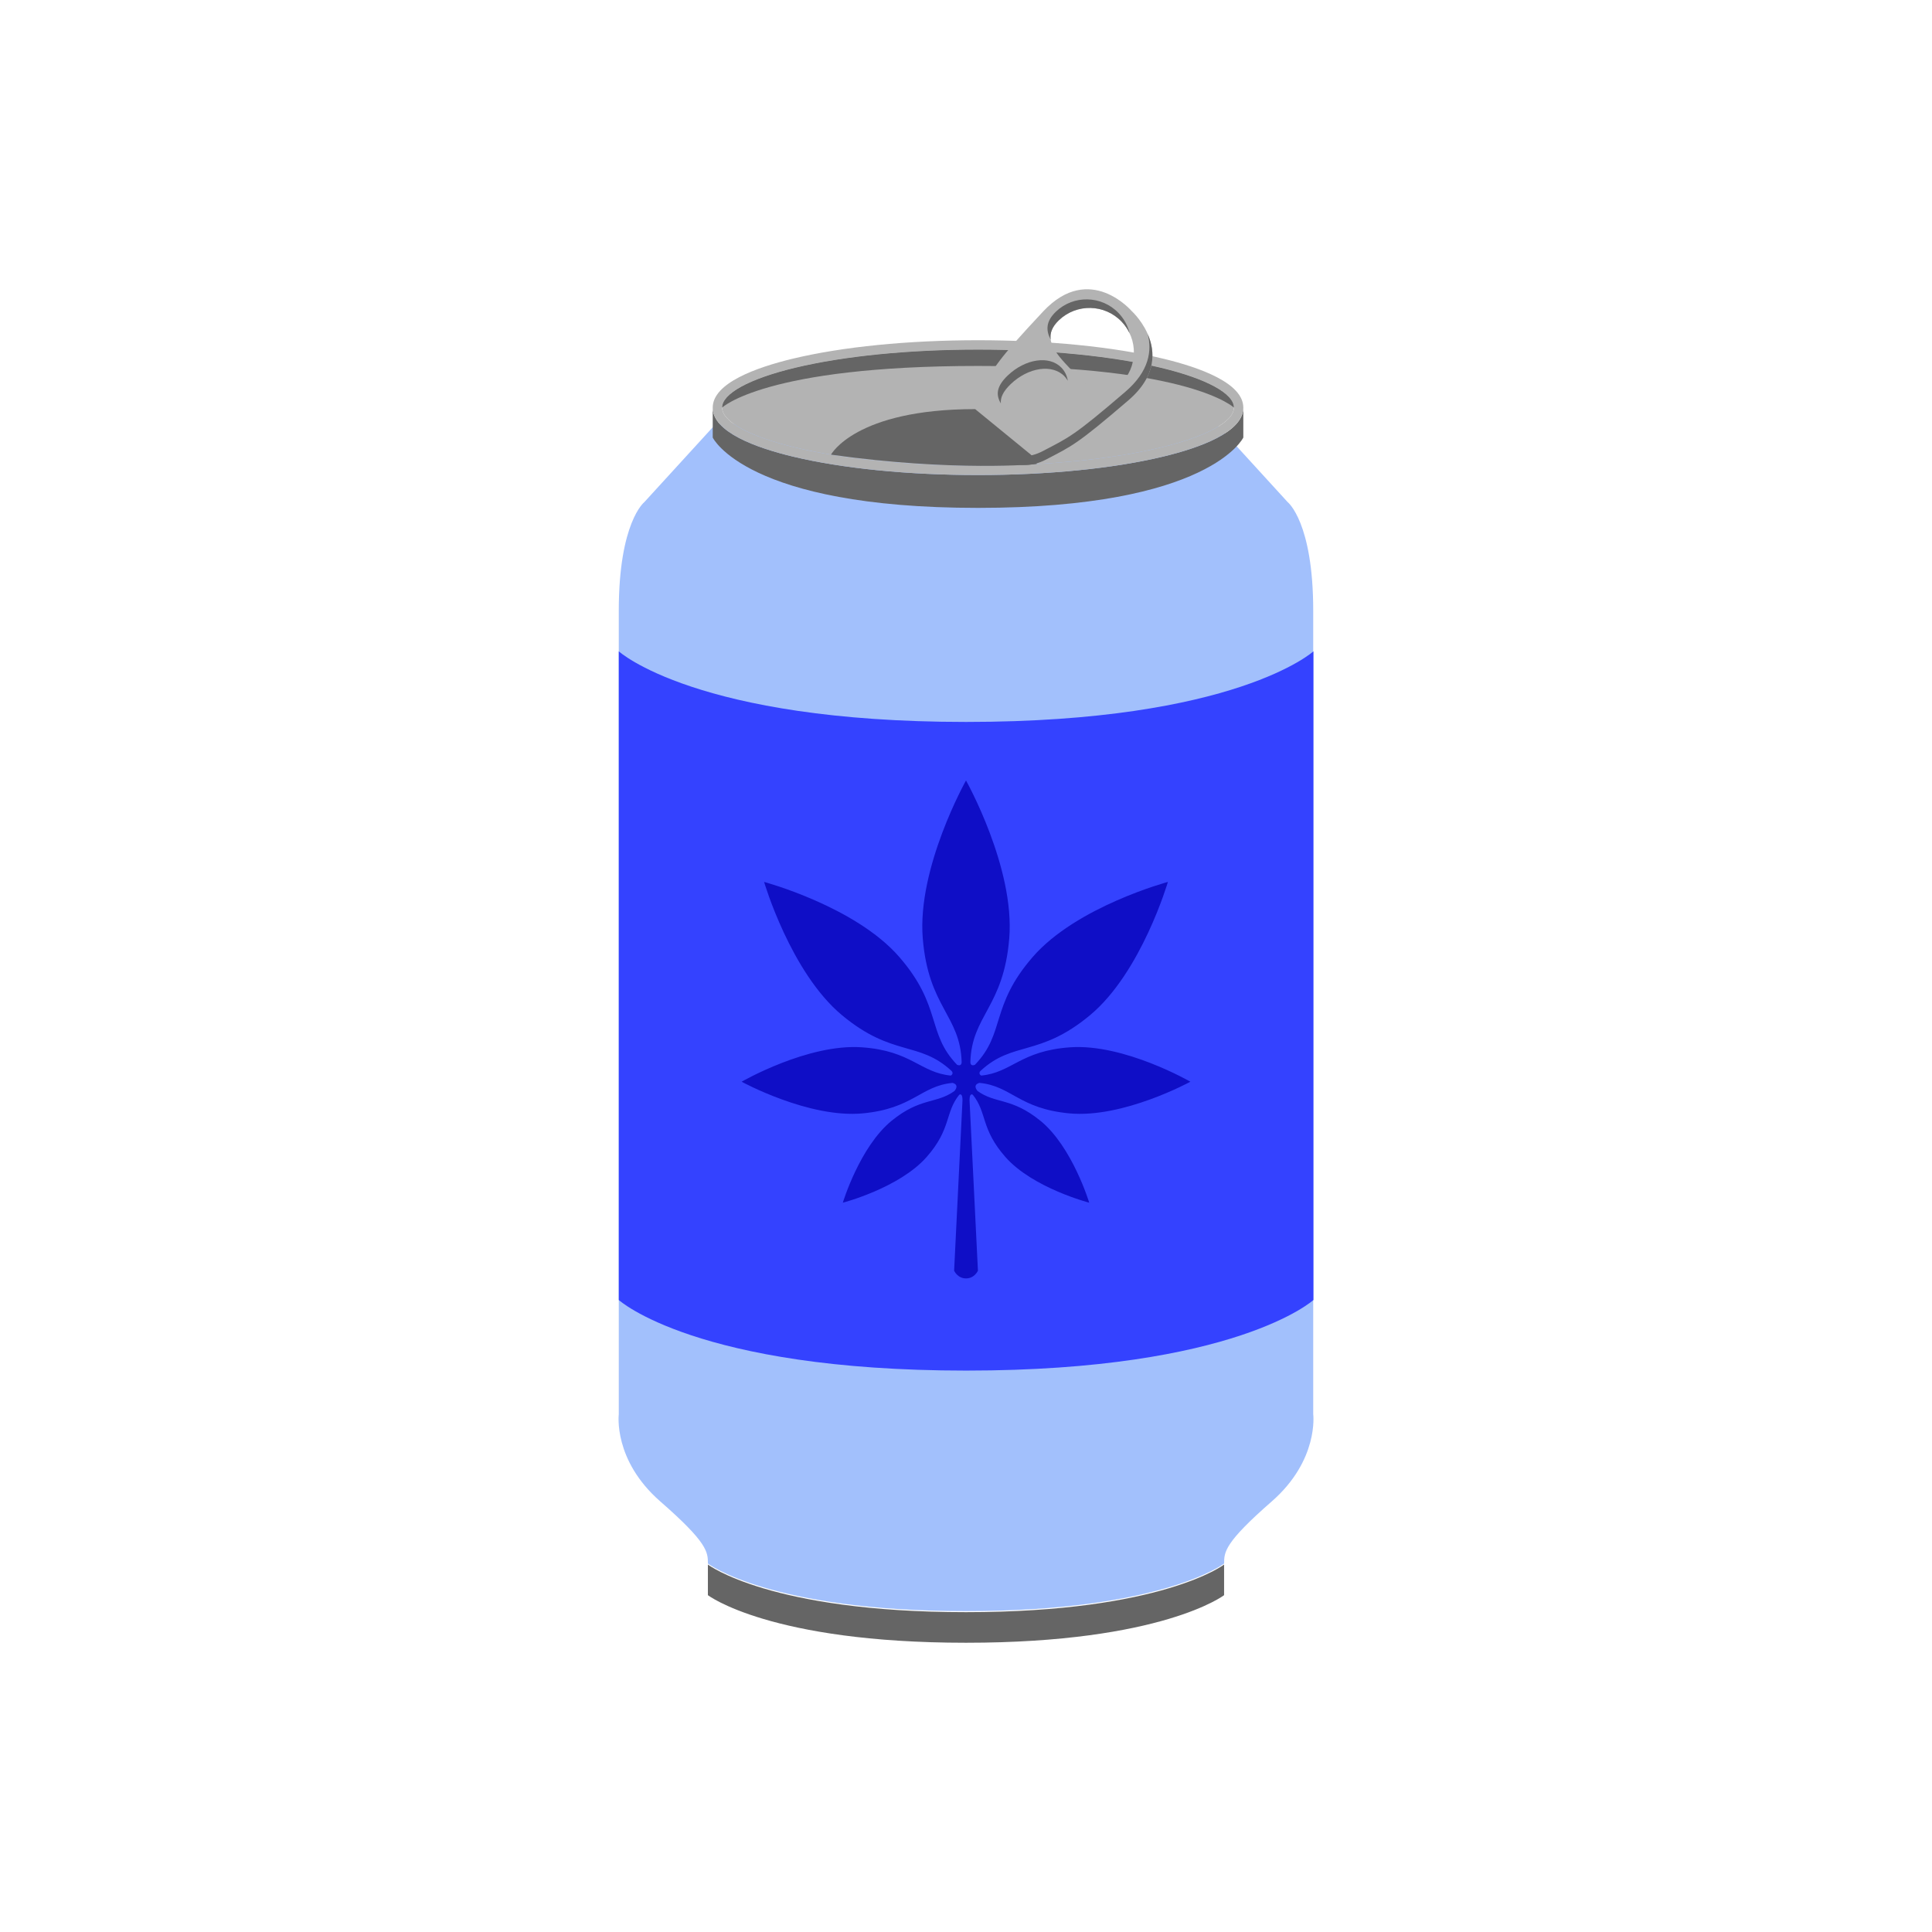 <svg width="150" height="150" viewBox="0 0 150 150" fill="none" xmlns="http://www.w3.org/2000/svg">
<path d="M101.958 109.811V47.42C101.958 40.54 99.976 38.985 99.976 38.985L94.417 32.901H55.584L50.025 38.985C50.025 38.985 48.042 40.54 48.042 47.42V109.811C48.042 109.811 47.596 113.368 51.269 116.575C54.943 119.781 54.962 120.501 54.962 121.395C54.962 121.395 59.782 125.088 75.001 125.088C90.22 125.088 95.04 121.395 95.04 121.395C95.04 120.5 95.06 119.781 98.733 116.575C102.406 113.368 101.96 109.811 101.96 109.811H101.958Z" fill="#A2C0FC"/>
<path d="M95.038 123.849C95.038 123.849 90.218 127.543 75 127.543C59.781 127.543 54.961 123.849 54.961 123.849V121.473C54.961 121.473 59.781 125.167 75 125.167C90.218 125.167 95.038 121.473 95.038 121.473V123.849Z" fill="#656565"/>
<path d="M75.009 56.051C54.053 56.051 48.042 50.569 48.042 50.569V100.931C48.042 100.931 54.053 106.412 75.009 106.412C95.965 106.412 101.975 100.931 101.975 100.931V50.569C101.975 50.569 95.965 56.051 75.009 56.051Z" fill="#3442FF"/>
<path d="M75.933 27.144C70.557 27.144 65.507 27.647 61.712 28.56C58.176 29.411 56.065 30.565 56.065 31.648C56.065 32.731 58.176 33.885 61.712 34.736C65.507 35.649 70.557 36.152 75.933 36.152C81.309 36.152 86.36 35.649 90.155 34.736C93.691 33.885 95.801 32.731 95.801 31.648C95.801 30.565 93.691 29.411 90.155 28.56C86.36 27.647 81.309 27.144 75.933 27.144Z" fill="#B3B3B3"/>
<path d="M80.776 87.017C78.54 85.192 77.303 85.72 75.895 84.704C75.47 84.172 76.055 84.076 76.055 84.076C78.54 84.321 79.104 86.077 83.03 86.443C87.216 86.832 92.422 83.984 92.422 83.984C92.422 83.984 87.282 81.017 83.087 81.312C79.219 81.584 78.571 83.273 76.179 83.508C75.935 83.36 76.096 83.176 76.123 83.148C78.659 80.795 80.696 82.084 84.618 78.829C88.616 75.512 90.676 68.472 90.676 68.472C90.676 68.472 83.592 70.372 80.184 74.295C76.85 78.132 78.079 80.197 75.691 82.672C75.37 82.804 75.34 82.547 75.339 82.463C75.443 78.817 77.919 78.221 78.358 72.853C78.806 67.371 75.002 60.6 75 60.597C75 60.6 71.195 67.369 71.643 72.853C72.082 78.221 74.556 78.819 74.662 82.463C74.662 82.547 74.631 82.805 74.31 82.672C71.922 80.197 73.151 78.132 69.816 74.295C66.408 70.372 59.324 68.472 59.324 68.472C59.324 68.472 61.384 75.511 65.383 78.829C69.304 82.083 71.342 80.795 73.878 83.148C73.904 83.176 74.067 83.36 73.822 83.508C71.43 83.273 70.782 81.584 66.914 81.312C62.72 81.017 57.579 83.984 57.579 83.984C57.579 83.984 62.786 86.832 66.971 86.443C70.895 86.077 71.459 84.323 73.946 84.076C73.946 84.076 74.53 84.172 74.106 84.704C72.698 85.72 71.46 85.191 69.224 87.017C66.742 89.045 65.436 93.377 65.436 93.377C65.436 93.377 69.816 92.24 71.938 89.836C73.87 87.648 73.356 86.387 74.472 85.001C74.486 84.992 74.728 84.809 74.728 85.416L74.078 98.657C74.078 98.657 74.34 99.256 75.002 99.256C75.663 99.256 75.926 98.657 75.926 98.657L75.275 85.416C75.275 84.809 75.518 84.991 75.531 85.001C76.647 86.387 76.134 87.647 78.066 89.836C80.187 92.24 84.567 93.377 84.567 93.377C84.567 93.377 83.262 89.044 80.779 87.017H80.776Z" fill="#0F0EC6"/>
<path d="M90.325 35.445C86.477 36.372 81.365 36.881 75.933 36.881C70.501 36.881 65.389 36.371 61.541 35.445C58.711 34.764 55.336 33.552 55.336 31.648V33.971C55.336 33.971 57.915 39.432 75.933 39.432C93.952 39.432 96.531 33.971 96.531 33.971V31.648C96.531 33.552 93.156 34.764 90.325 35.445Z" fill="#656565"/>
<path d="M75.933 36.881C70.501 36.881 65.389 36.371 61.541 35.445C58.711 34.764 55.336 33.552 55.336 31.648C55.336 29.744 58.711 28.532 61.541 27.851C65.389 26.924 70.501 26.415 75.933 26.415C81.365 26.415 86.477 26.925 90.325 27.851C93.156 28.532 96.531 29.744 96.531 31.648C96.531 33.552 93.156 34.764 90.325 35.445C86.477 36.372 81.365 36.881 75.933 36.881ZM75.933 27.144C70.557 27.144 65.507 27.647 61.712 28.56C58.176 29.411 56.065 30.565 56.065 31.648C56.065 32.731 58.176 33.885 61.712 34.736C65.507 35.649 70.557 36.152 75.933 36.152C81.309 36.152 86.36 35.649 90.155 34.736C93.691 33.885 95.801 32.731 95.801 31.648C95.801 30.565 93.691 29.411 90.155 28.56C86.36 27.647 81.309 27.144 75.933 27.144Z" fill="#B3B3B3"/>
<path d="M90.155 28.56C86.36 27.647 81.309 27.144 75.933 27.144C70.557 27.144 65.507 27.647 61.712 28.56C58.176 29.411 56.065 30.565 56.065 31.648C56.065 31.648 59.393 28.412 75.933 28.412C92.473 28.412 95.801 31.648 95.801 31.648C95.801 30.565 93.691 29.411 90.155 28.56Z" fill="#656565"/>
<path d="M87.897 24.185C87.897 24.185 84.621 20.301 80.991 24.181C77.36 28.061 77.271 28.389 76.115 30.385C74.959 32.381 76.111 34.26 76.718 34.892C77.324 35.524 79.151 36.757 81.195 35.688C83.239 34.619 83.571 34.544 87.604 31.084C91.638 27.624 87.899 24.184 87.899 24.184L87.897 24.185ZM78.739 32.956C77.803 31.979 77.091 31.14 78.464 29.825C79.838 28.511 81.708 28.237 82.645 29.215C83.582 30.192 83.228 32.051 81.855 33.365C80.481 34.68 79.676 33.933 78.739 32.956ZM83.172 28.711C81.858 27.337 80.839 26.18 82.212 24.864C83.585 23.549 85.764 23.596 87.079 24.969C88.394 26.343 88.347 28.521 86.974 29.836C85.6 31.151 84.487 30.084 83.172 28.711Z" fill="#B3B3B3"/>
<path d="M78.465 29.827C79.838 28.512 81.709 28.239 82.646 29.216C82.747 29.321 82.833 29.439 82.905 29.563C82.841 29.176 82.679 28.828 82.414 28.551C81.478 27.573 79.606 27.847 78.233 29.161C77.326 30.029 77.329 30.689 77.705 31.32C77.667 30.879 77.87 30.397 78.466 29.827H78.465Z" fill="#656565"/>
<path d="M89.108 25.939C89.44 27.197 89.251 28.807 87.369 30.42C83.336 33.88 83.004 33.955 80.96 35.024C78.916 36.093 77.089 34.86 76.483 34.228C76.26 33.996 75.965 33.597 75.737 33.087C75.951 33.915 76.405 34.568 76.716 34.893C77.323 35.527 79.149 36.759 81.193 35.689C83.237 34.62 83.569 34.545 87.603 31.085C89.835 29.171 89.687 27.263 89.109 25.939H89.108Z" fill="#656565"/>
<path d="M81.979 24.2C81.197 24.949 81.191 25.649 81.575 26.365C81.503 25.875 81.673 25.381 82.211 24.864C83.585 23.549 85.763 23.596 87.078 24.969C87.343 25.245 87.551 25.556 87.706 25.884C87.569 25.309 87.283 24.763 86.845 24.304C85.53 22.931 83.351 22.884 81.978 24.199L81.979 24.2Z" fill="#656565"/>
<path d="M64.518 35.3C64.518 35.3 66.396 31.764 75.712 31.764L79.847 35.145C79.847 35.145 80.516 35.628 80.484 36.029C80.484 36.029 74.18 36.649 64.518 35.3Z" fill="#656565"/>
</svg>
